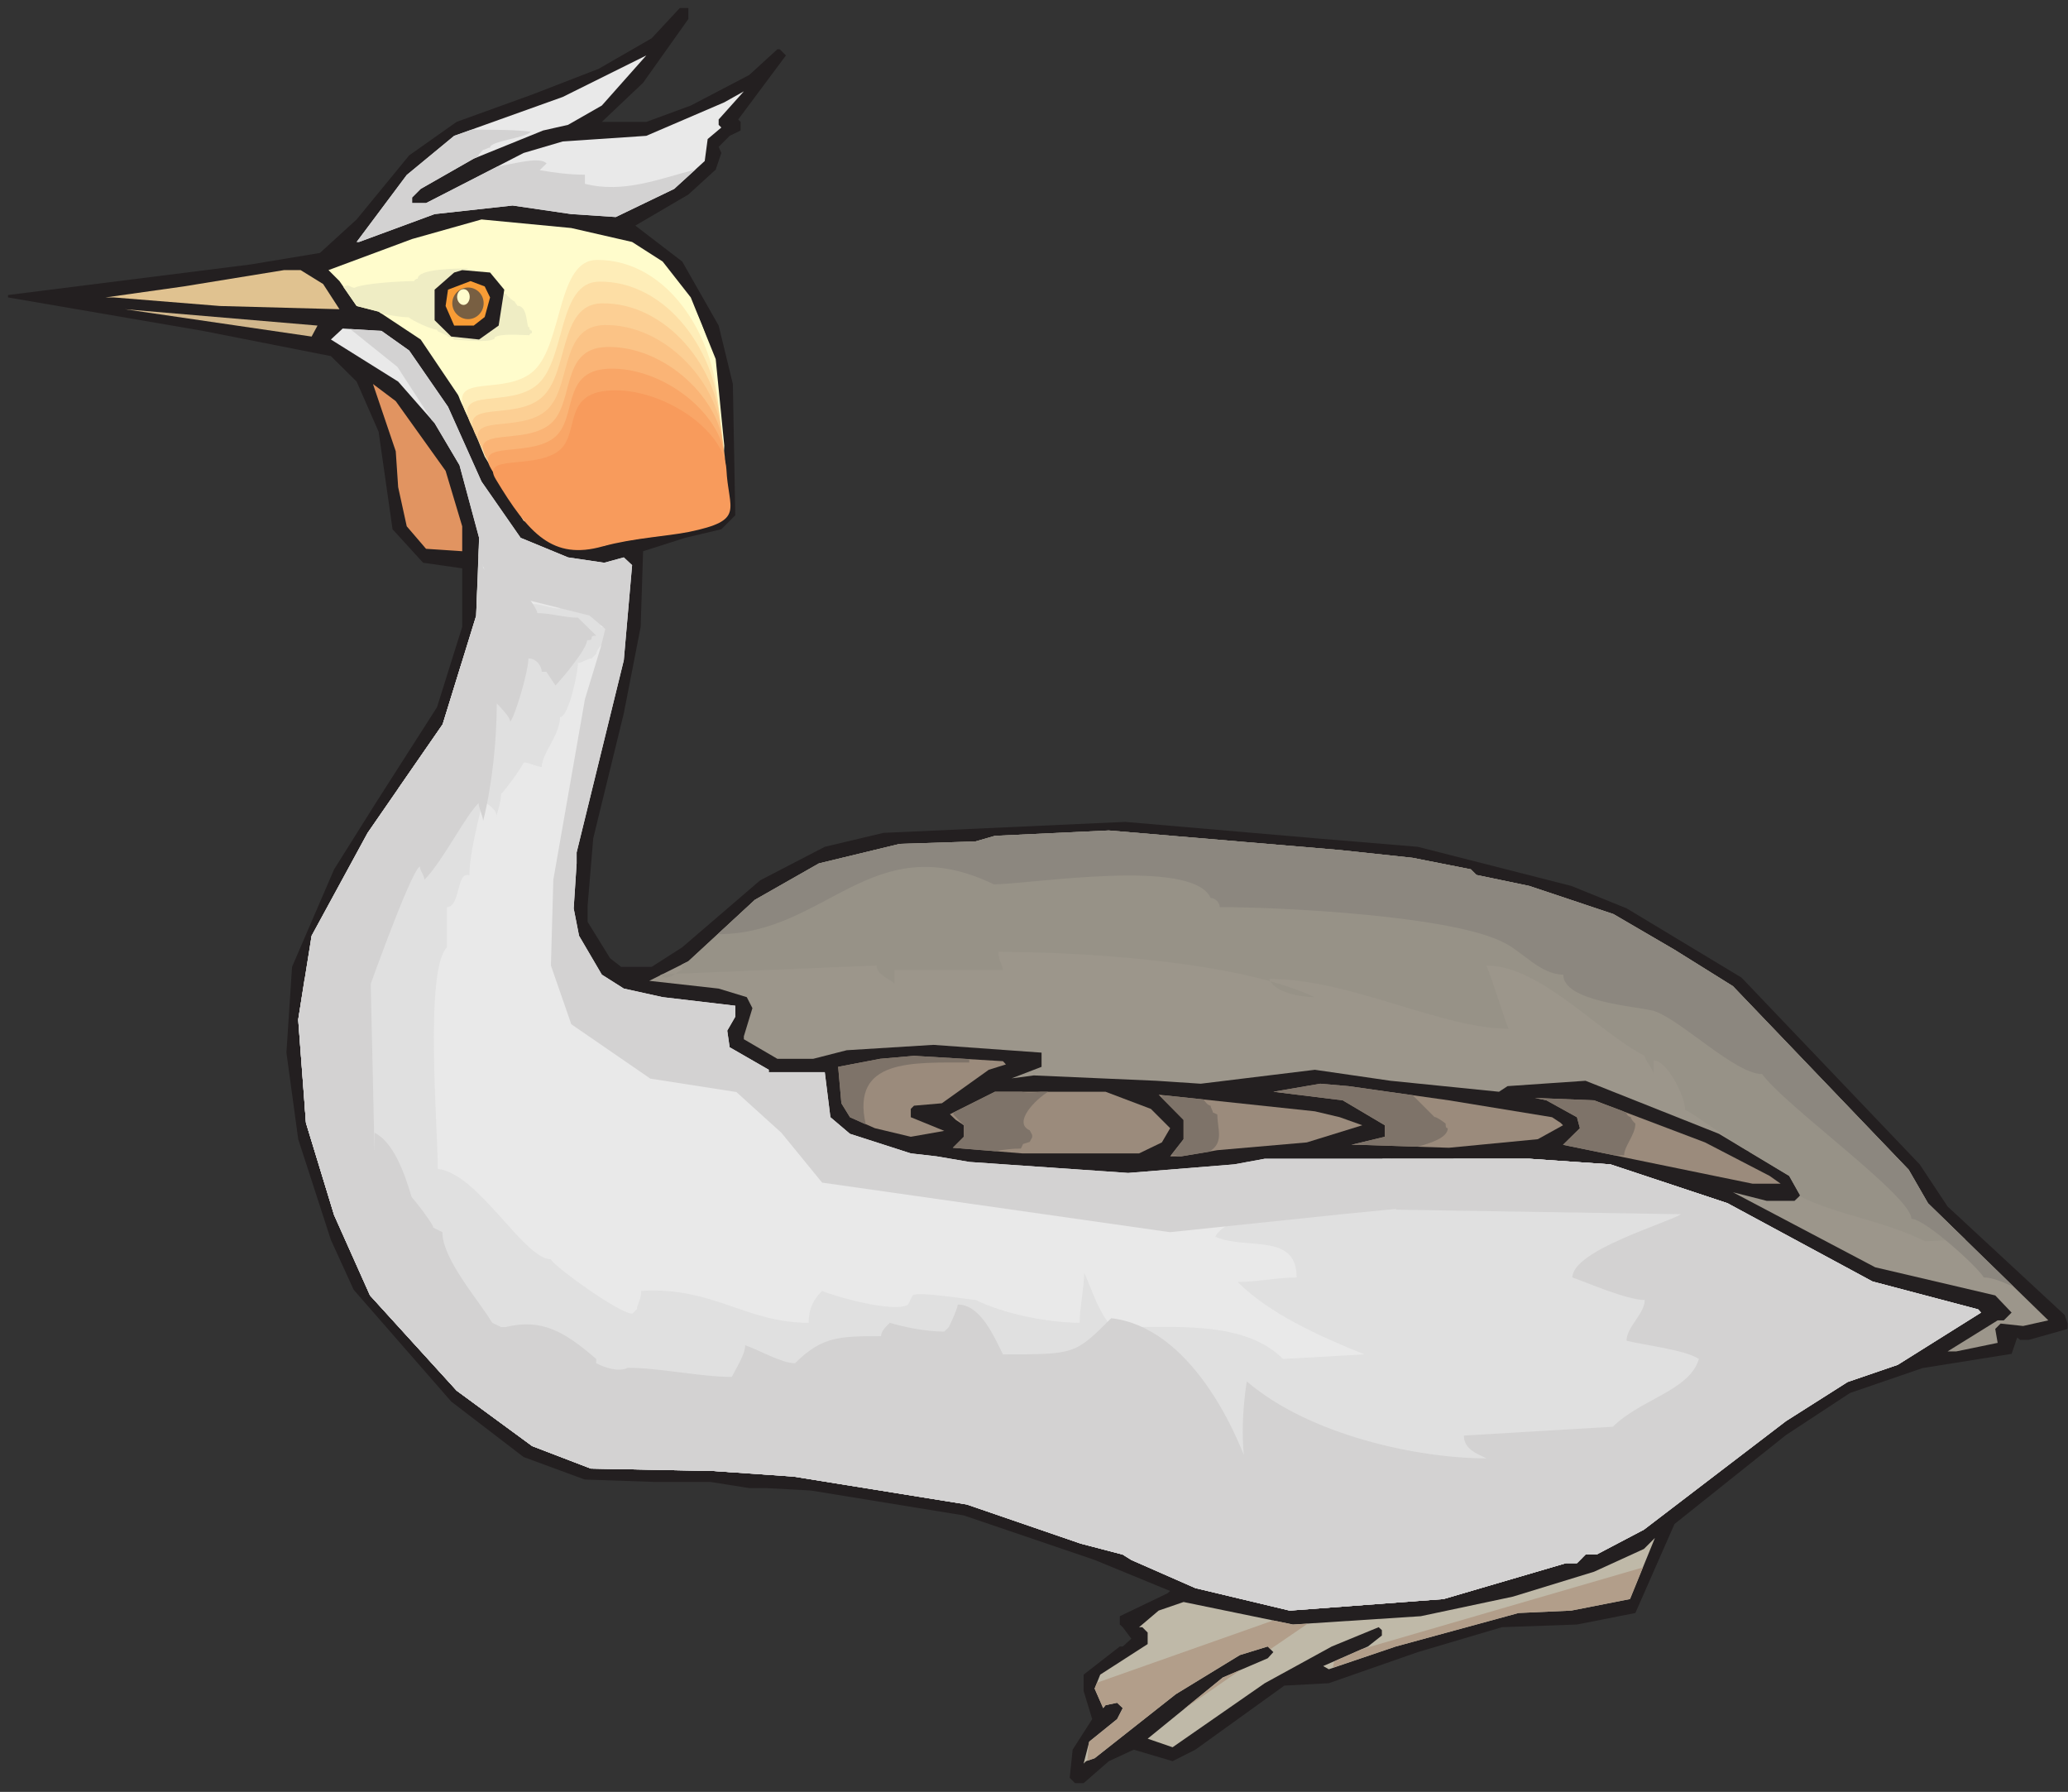 <?xml version="1.0" encoding="UTF-8" standalone="no"?>
<!-- Created with Inkscape (http://www.inkscape.org/) -->

<svg
   xmlns:dc="http://purl.org/dc/elements/1.1/"
   xmlns:cc="http://creativecommons.org/ns#"
   xmlns:rdf="http://www.w3.org/1999/02/22-rdf-syntax-ns#"
   xmlns:svg="http://www.w3.org/2000/svg"
   xmlns="http://www.w3.org/2000/svg"
   xmlns:sodipodi="http://sodipodi.sourceforge.net/DTD/sodipodi-0.dtd"
   xmlns:inkscape="http://www.inkscape.org/namespaces/inkscape"
   id="svg3181"
   version="1.1"
   inkscape:version="0.48.1 "
   width="271.25"
   height="235"
   xml:space="preserve"
   sodipodi:docname="Grebe_2.pdf"><rect width="100%" height="100%" fill="#333333" stroke="none"/><defs
     id="defs3185" /><sodipodi:namedview
     pagecolor="#ffffff"
     bordercolor="#666666"
     borderopacity="1"
     objecttolerance="10"
     gridtolerance="10"
     guidetolerance="10"
     inkscape:pageopacity="0"
     inkscape:pageshadow="2"
     inkscape:window-width="640"
     inkscape:window-height="480"
     id="namedview3183"
     showgrid="false"
     inkscape:zoom="1.2382979"
     inkscape:cx="135.625"
     inkscape:cy="117.5"
     inkscape:window-x="0"
     inkscape:window-y="0"
     inkscape:window-maximized="0"
     inkscape:current-layer="g3189" /><g
     id="g3189"
     inkscape:groupmode="layer"
     inkscape:label="Grebe_2"
     transform="matrix(1.25,0,0,-1.25,0,235)"><g
       id="g3191"
       transform="scale(0.24,0.24)"><path
         d="m 300.969,775.031 -19.801,-27.883 -18.043,-17.105 19.449,0 19.449,7.148 25.543,13.356 12.301,11.246 1.055,0 2.695,-2.695 -20.855,-28 1.054,-1.055 0,-3.75 -4.804,-2.34 -4.805,-4.805 1.172,-2.695 -2.461,-7.262 -11.949,-10.894 -23.196,-13.59 20.5,-15.699 15.934,-28 6.211,-25.539 1.055,-57.403 -6.094,-6.093 -15.816,-3.746 -18.395,-5.86 -1.055,-33.035 -7.379,-37.84 -13.355,-54.594 -2.461,-29.402 0,-7.148 9.84,-15.934 4.805,-3.746 13.355,0 13.355,8.551 34.094,29.289 28.238,14.644 25.657,6.09 105.679,4.805 82.95,-7.149 44.988,-3.746 67.133,-17.105 24.254,-9.84 50.144,-30.227 77.91,-81.652 12.184,-18.394 51.199,-47.446 1.289,-3.75 0,-2.343 -16.988,-4.801 -3.75,0 -1.289,1.054 -2.461,-7.148 -38.895,-6.207 -31.75,-10.895 -28.004,-18.394 -48.738,-38.895 -17.105,-38.894 -25.539,-5.035 -32.805,-1.172 -36.789,-10.895 -38.899,-13.59 -19.445,-1.055 -38.898,-28 -9.961,-5.035 -16.988,5.035 -10.895,-5.035 -11.012,-9.609 -3.75,0 -2.343,2.344 1.289,12.301 8.554,13.355 -3.75,12.301 0,7.148 15.817,12.301 1.289,0 3.75,3.395 -3.75,5.039 -1.289,1.172 0,3.629 20.738,9.961 1.285,1.055 -33.039,13.586 -57.172,19.449 -66.898,10.895 -19.449,1.055 -7.497,0 -16.988,2.695 -24.254,0 -30.695,1.055 -26.715,9.839 -31.633,24.25 -42.644,48.852 -9.957,21.789 -14.297,44.051 -5.153,37.84 2.461,37.488 18.391,42.641 18.395,29.289 26.597,41.59 11.012,35.144 0,25.539 -17.106,2.461 -13.355,14.641 -6.094,42.644 -9.605,21.906 -11.246,11.129 -55.887,11.016 -85.293,14.641 0,1.054 106.031,13.356 30.344,5.039 16.051,14.644 22.961,27.996 20.738,14.645 33.039,11.949 29.059,11.246 23.195,13.356 12.301,13.238 3.75,0 0,-4.801"
         style="fill:#231f20;fill-opacity:1;fill-rule:nonzero;stroke:none"
         id="path3193" /><path
         d="m 248.363,728.754 -10.894,-2.461 -30.344,-12.301 -23.199,-13.234 -3.75,-3.75 0,-2.461 6.094,0 42.644,21.906 17.106,5.039 36.554,2.461 34.094,14.645 8.555,4.8 -11.016,-12.3 0,-2.344 1.172,-1.172 -5.973,-5.035 -1.289,-9.606 -13.355,-12.183 -25.543,-12.301 -19.449,1.285 -25.657,3.75 -34.093,-3.75 -33.04,-12.183 -1.054,0 21.91,29.289 20.734,17.105 47.45,16.985 36.554,18.16 -19.449,-21.907 -14.762,-8.437 0,0"
         style="fill:#e9e9e9;fill-opacity:1;fill-rule:nonzero;stroke:none"
         id="path3195" /><path
         d="m 276.367,677.559 13.356,-8.551 12.3,-15.699 10.895,-26.942 3.75,-37.844 -1.289,-29.05 -51.199,-14.645 -20.5,3.399 -14.766,7.496 -16.988,28 -9.84,24.25 -18.16,26.945 -18.395,12.184 -9.605,2.461 -7.5,10.894 -4.801,4.801 36.551,13.59 30.347,8.554 39.247,-3.75 26.597,-6.093 0,0"
         style="fill:#fffccc;fill-opacity:1;fill-rule:nonzero;stroke:none"
         id="path3197" /><path
         d="m 151.941,658.582 c 0.586,0 1.993,-1.055 3.047,-1.055 3.867,1.993 20.739,2.93 26.125,2.93 0,0.586 1.055,1.055 1.524,1.055 0,4.449 17.808,4.449 21.676,4.449 0,-0.469 2.46,-1.055 3.046,-1.055 0.469,-0.468 4.918,-2.457 4.918,-3.394 l 0.938,0 0,-0.469 2.461,-0.586 c 0,-0.469 1.054,-1.875 1.992,-1.875 0,-0.586 0.469,-1.055 0.469,-1.523 0.586,0 1.054,-0.469 1.054,-1.055 l 0.469,-0.469 0.469,-0.469 c 0.586,0 1.055,-0.468 1.523,-0.468 0,-0.469 0.469,-1.055 0.938,-1.055 0,-0.938 0.586,0 0.586,-0.938 0.469,0 1.406,-1.05 1.875,-1.05 0,-0.469 1.054,-1.407 1.054,-1.875 4.45,0 3.981,-7.5 4.918,-9.375 l 0.469,0 0,-1.055 c 1.055,0 0,-0.465 1.055,-0.465 l 0,-1.055 c -0.469,0 -1.055,-0.468 -1.055,-0.937 -3.394,0 -12.301,0.937 -15.23,-0.938 l 0,-0.585 c -3.047,-1.993 -13.824,-0.469 -17.809,-0.469 0,1.054 -3.047,1.054 -3.047,1.992 -0.933,0 -2.926,1.523 -3.863,1.523 0,0.934 -0.469,0 -0.469,0.934 -2.578,0 -10.898,3.984 -12.422,5.391 -3.511,0 -7.613,0.82 -11.949,1.64 l -1.172,0.821 -9.605,2.461 -5.86,8.433 1.875,0.586"
         style="fill:#efedc4;fill-opacity:1;fill-rule:nonzero;stroke:none"
         id="path3199" /><path
         d="m 141.281,659.168 7.145,-11.012 -52.254,1.407 -46.395,3.746 -3.633,0 34.094,4.804 43.938,7.145 7.262,0 9.843,-6.09 0,0"
         style="fill:#e0c290;fill-opacity:1;fill-rule:nonzero;stroke:none"
         id="path3201" /><path
         d="m 220.48,656.707 -2.46,-15.699 -8.551,-6.09 -12.188,1.289 -7.261,7.145 0,13.355 8.55,7.496 3.516,1.055 12.184,-1.055 6.21,-7.496 0,0"
         style="fill:#231f20;fill-opacity:1;fill-rule:nonzero;stroke:none"
         id="path3203" /><path
         d="m 214.27,653.309 -2.344,-8.551 -4.801,-3.75 -8.555,0 -3.746,8.555 1.051,7.144 9.844,3.75 6.207,-2.344 2.344,-4.804 0,0"
         style="fill:#f89c35;fill-opacity:1;fill-rule:nonzero;stroke:none"
         id="path3205" /><path
         d="m 136.242,636.207 -81.66,11.949 84.238,-7.148 -2.578,-4.801 0,0"
         style="fill:#d1b78c;fill-opacity:1;fill-rule:nonzero;stroke:none"
         id="path3207" /><path
         d="m 178.887,630.113 16.988,-24.601 14.648,-32.684 17.106,-24.601 20.734,-8.555 15.817,-2.34 8.554,2.34 3.633,-3.395 -3.633,-41.589 -20.621,-83.997 0,-4.804 -1.289,-19.68 2.344,-11.949 9.957,-16.988 9.609,-6.09 16.989,-3.75 31.75,-3.75 0,-4.801 -3.516,-6.094 1.055,-7.262 17.105,-9.843 0,-1.055 24.488,0 2.458,-19.68 8.554,-7.261 26.594,-8.555 11.25,-1.289 14.41,-2.457 69.359,-4.805 46.395,3.75 13.355,2.457 115.637,0 35.5,-2.457 51.199,-16.988 63.383,-34.207 46.16,-12.184 1.289,-1.406 -36.437,-22.844 -21.906,-7.5 -26.95,-17.101 -62.093,-47.446 -20.739,-10.898 -4.8,0 -3.75,-3.746 -4.805,0 -53.543,-15.699 -67.25,-5.039 -41.238,9.84 -28,12.301 -3.75,2.344 -18.395,4.805 -49.793,17.105 -75.687,12.184 -35.149,2.457 -53.539,1.054 -25.66,9.844 -33.039,24.25 -37.84,41.586 -15.703,35.145 -12.301,40.3 -3.398,45.106 5.859,36.668 24.488,44.984 32.805,47.446 14.645,47.445 1.289,34.094 -8.555,31.746 -10.894,18.394 -15.934,18.156 -29.406,18.395 5.152,4.801 16.988,-1.051 12.067,-8.555 0,0"
         style="fill:#e9e9e9;fill-opacity:1;fill-rule:nonzero;stroke:none"
         id="path3209" /><path
         d="m 604.414,276.316 c 0,0.122 0,0.239 0,0.469 l 4.102,0 c -22.262,-3.043 -46.164,-8.433 -67.368,-8.433 3.985,-1.993 19.801,-5.856 27.649,-5.856 -7.848,-3.984 -33.508,-11.949 -37.492,-19.801 13.828,-5.972 35.617,1.993 35.617,-17.804 -7.965,0 -17.809,-1.993 -25.774,-1.993 13.825,-13.824 35.618,-23.664 55.415,-31.632 l -35.614,-1.993 c -15.816,15.817 -43.469,13.942 -65.261,13.942 0,-1.992 -1.989,-3.981 -3.864,-3.981 -9.961,3.981 -13.941,19.797 -17.808,27.645 0,-5.973 -1.993,-15.813 -1.993,-21.789 -13.824,0 -33.507,3.984 -45.339,9.957 -1.993,0 -25.778,3.984 -27.653,1.992 l -1.992,-3.98 c -5.973,-3.985 -33.625,3.98 -37.605,5.972 -3.985,-3.984 -5.86,-7.965 -5.86,-13.941 -27.765,0 -41.59,15.816 -73.226,13.941 0,-3.984 -1.875,-5.972 -1.875,-7.965 l -1.989,-1.992 c -5.976,0 -35.617,21.789 -35.617,23.781 -11.836,0 -31.633,37.489 -49.441,39.481 0,17.805 -5.86,86.926 3.98,96.883 l 0,17.574 c 5.977,0 3.985,15.812 9.844,13.941 0,9.84 3.984,23.664 5.973,33.504 0,-1.992 5.976,-3.867 5.976,-7.847 0,1.988 1.875,5.855 1.875,9.839 1.992,1.989 7.969,9.958 9.957,13.825 1.992,0 5.86,-1.992 7.852,-1.992 0,5.972 7.965,13.941 7.965,21.789 3.867,0 7.851,19.796 7.851,23.664 1.992,0 3.985,1.992 5.977,1.992 l 1.992,1.992 c 0,1.992 3.863,5.973 5.855,5.973 0,3.984 1.993,0 1.993,3.984 -1.993,0 -3.985,1.875 -5.86,1.875 0,3.984 -1.988,0 -1.988,3.984 -1.992,0 -7.969,3.981 -7.969,3.981 l 0,1.992 -5.859,1.992 c 0,-3.984 -1.992,0 -1.992,-3.984 -3.981,0 -7.965,1.992 -11.832,1.992 -5.973,5.859 -11.95,7.848 -19.801,7.848 -0.938,-0.934 -2.574,-1.403 -4.567,-1.637 l -0.468,-11.367 -14.645,-47.445 -32.805,-47.446 -24.488,-44.984 -5.859,-36.668 3.398,-45.106 12.301,-40.3 15.703,-35.145 37.84,-41.586 33.039,-24.25 25.66,-9.844 53.539,-1.054 35.149,-2.457 75.687,-12.184 49.793,-17.105 18.395,-4.805 3.75,-2.344 28,-12.301 41.238,-9.84 67.25,5.039 53.543,15.699 4.805,0 3.75,3.746 4.8,0 20.739,10.898 62.093,47.446 26.95,17.101 21.906,7.5 36.437,22.844 -1.289,1.406 -46.16,12.184 -63.383,34.207 -51.199,16.988 -35.5,2.457 -59.867,0 -4.336,-0.469"
         style="fill:#e0e0e0;fill-opacity:1;fill-rule:nonzero;stroke:none"
         id="path3211" /><path
         d="m 194.824,577.512 7.262,-24.25 0,-10.895 -15.816,1.055 -8.434,9.84 -3.75,17.105 -1.055,15.699 -9.961,29.403 9.961,-7.496 21.793,-30.461 0,0"
         style="fill:#e19461;fill-opacity:1;fill-rule:nonzero;stroke:none"
         id="path3213" /><path
         d="m 617.535,408.348 25.543,-5.039 2.457,-2.457 23.082,-4.805 36.789,-12.301 26.711,-15.582 25.543,-15.934 76.856,-80.246 8.437,-14.644 52.606,-51.195 -11.016,-2.461 -9.84,1.054 -2.344,-2.343 1.055,-6.09 -18.16,-3.75 -3.75,0 21.91,13.59 2.695,0 3.395,3.398 -7.145,7.496 -52.488,12.301 -62.211,32.805 14.762,-3.75 12.183,0 2.461,2.343 -4.804,8.551 -30.696,18.395 -58.343,23.195 -34.094,-2.344 -3.75,-2.461 -47.449,4.805 -33.039,4.801 -49.911,-6.09 -19.449,1.289 -53.543,2.34 -9.722,-1.285 13.121,5.035 0,6.211 -47.332,3.398 -37.844,-2.344 -14.645,-3.75 -15.699,0 -14.644,8.551 0,1.289 3.746,12.301 -2.457,4.805 -12.305,3.75 -30.344,3.394 17.106,8.555 29.054,26.824 28.004,15.934 35.383,8.551 33.039,1.054 8.551,2.461 49.793,2.344 100.992,-8.551 31.75,-3.398 0,0"
         style="fill:#9c968b;fill-opacity:1;fill-rule:nonzero;stroke:none"
         id="path3215" /><path
         d="m 289.371,357.387 93.844,3.867 c 0,-3.984 5.859,-5.859 7.851,-7.852 l 0,5.86 47.45,0 c 0,1.992 -1.993,3.984 -1.993,7.965 35.5,0 104.625,-3.981 138.25,-19.797 -5.976,0 -17.808,1.992 -19.8,7.965 35.617,0 75.097,-21.79 104.742,-21.79 0,-1.992 -7.852,23.665 -9.844,27.649 23.785,0 49.442,-29.641 69.242,-39.481 0,-1.992 3.867,-5.976 3.867,-7.968 l 0,5.976 c 5.973,0 13.825,-15.816 13.825,-21.789 1.992,0 25.773,-17.808 27.765,-17.808 0.118,-0.118 0.235,-0.352 0.352,-0.469 l 17.34,-10.426 4.804,-8.551 -0.351,-0.234 c 16.637,-8.438 36.672,-10.66 54.949,-19.801 l 17.574,0.82 -16.285,15.817 -8.437,14.644 -76.856,80.246 -25.543,15.934 -26.711,15.582 -36.789,12.301 -23.082,4.805 -2.457,2.457 -25.543,5.039 0,0 -31.75,3.398 -100.992,8.551 -49.793,-2.344 -8.551,-2.461 -33.039,-1.054 -35.383,-8.551 -28.004,-15.934 -29.054,-26.824 -2.813,-1.406 c 0,-0.821 0,-1.641 0,-2.461 -1.875,0 -5.621,-5.508 -9.488,-2.227 l 0.703,0.352"
         style="fill:#979287;fill-opacity:1;fill-rule:nonzero;stroke:none"
         id="path3217" /><path
         d="m 439.805,318.023 -7.5,-2.343 -20.504,-14.641 -12.184,-1.055 -1.406,-1.406 0,-3.633 14.644,-5.972 -14.644,-2.578 -15.699,3.746 -10.895,4.804 -3.75,6.094 -1.406,15.93 18.394,3.515 14.762,1.289 38.899,-2.343 1.289,-1.407 0,0"
         style="fill:#9b8b7c;fill-opacity:1;fill-rule:nonzero;stroke:none"
         id="path3219" /><path
         d="m 633.469,302.324 45.109,-7.379 3.746,-2.461 1.055,-1.054 -11.012,-6.09 -38.898,-3.75 -39.129,1.289 -3.516,0 14.645,3.516 0,5.035 -18.395,10.894 -30.344,3.75 20.504,3.516 12.301,-1.055 43.934,-6.211 0,0"
         style="fill:#9b8b7c;fill-opacity:1;fill-rule:nonzero;stroke:none"
         id="path3221" /><path
         d="m 503.188,298.578 8.433,-8.437 -3.629,-6.207 -9.961,-4.805 -51.082,0 -30.344,2.461 4.805,4.805 0,5.035 -3.515,2.343 -2.579,2.461 19.684,9.84 48.387,0 19.801,-7.496 0,0"
         style="fill:#9b8b7c;fill-opacity:1;fill-rule:nonzero;stroke:none"
         id="path3223" /><path
         d="m 585.785,294.945 9.84,-3.515 -24.25,-7.496 -39.133,-3.399 -15.816,-2.695 -4.805,0 5.859,7.5 0,8.433 -10.894,11.012 68.305,-7.262 10.894,-2.578 0,0"
         style="fill:#9b8b7c;fill-opacity:1;fill-rule:nonzero;stroke:none"
         id="path3225" /><path
         d="m 745.473,283.934 28.238,-14.645 4.805,-3.398 -12.305,0 -82.832,16.988 7.383,7.262 -1.289,4.804 -13.356,7.379 -5.039,1.055 25.891,-1.055 48.504,-18.39 0,0"
         style="fill:#9b8b7c;fill-opacity:1;fill-rule:nonzero;stroke:none"
         id="path3227" /><path
         d="M 687.012,79.269 663.93,78.215 610.273,63.574 580.98,53.613 l -2.46,1.406 19.566,8.555 6.094,4.801 0,2.344 -1.407,1.289 -20.503,-8.434 -29.29,-16.051 -40.304,-28 -10.895,3.75 32.805,26.711 19.684,8.434 2.46,2.695 -2.46,2.461 -12.184,-3.75 -28.004,-17.105 -35.5,-28 -3.746,-1.285 -1.055,-1.055 2.461,9.605 12.184,9.84 2.461,4.805 -2.461,2.344 -5.039,-1.055 -1.055,-1.289 -3.75,8.551 2.461,6.094 20.738,13.352 0,5.039 -2.343,2.344 -1.407,0 8.555,7.262 10.894,3.75 47.801,-9.84 55.887,3.629 40.305,8.555 35.496,10.895 21.793,9.957 4.804,4.805 -10.898,-26.711 -25.656,-5.039 0,0"
         style="fill:#bfb9a8;fill-opacity:1;fill-rule:nonzero;stroke:none"
         id="path3229" /><path
         d="m 204.664,657.645 c 3.75,0 6.797,-3.047 6.797,-6.915 0,-3.746 -3.047,-6.91 -6.797,-6.91 -3.75,0 -6.914,3.164 -6.914,6.91 0,3.868 3.164,6.915 6.914,6.915"
         style="fill:#785f42;fill-opacity:1;fill-rule:nonzero;stroke:none"
         id="path3231" /><path
         d="m 202.672,656.941 c 1.523,0 2.695,-1.523 2.695,-3.398 0,-1.871 -1.172,-3.512 -2.695,-3.512 -1.524,0 -2.813,1.641 -2.813,3.512 0,1.875 1.289,3.398 2.813,3.398"
         style="fill:#fffccc;fill-opacity:1;fill-rule:nonzero;stroke:none"
         id="path3233" /><path
         d="m 259.965,679.316 c 33.039,0 53.539,-37.722 53.539,-72.867 0,-35.261 8.906,-45.922 -18.977,-53.656 -11.367,-3.043 -25.543,-6.559 -42.297,-6.09 -18.511,0.469 -30.929,18.86 -50.378,60.215 -9.723,20.734 17.339,7.613 30.109,20.617 12.773,12.887 11.484,51.781 28.004,51.781"
         style="fill:#fffccc;fill-opacity:1;fill-rule:nonzero;stroke:none"
         id="path3235" /><path
         d="m 260.902,669.711 c 31.516,0.234 53.071,-34.676 53.188,-67.363 0.117,-32.684 8.789,-42.524 -18.625,-49.789 -11.133,-2.926 -25.309,-5.973 -41.594,-6.207 -18.98,-0.469 -31.164,16.867 -49.91,55.878 -9.258,19.215 16.988,7.149 29.641,19.215 12.535,12.067 9.961,48.149 27.3,48.266"
         style="fill:#feedb8;fill-opacity:1;fill-rule:nonzero;stroke:none"
         id="path3237" /><path
         d="m 261.953,660.223 c 29.996,0.351 52.488,-31.75 52.723,-61.856 0.234,-30.226 8.789,-39.246 -18.278,-46.16 -10.894,-2.809 -24.953,-5.387 -41.003,-6.207 -19.45,-1.406 -31.282,14.996 -49.325,51.43 -8.789,17.804 16.754,6.793 29.172,18.039 12.301,11.246 8.555,44.519 26.711,44.754"
         style="fill:#fddea5;fill-opacity:1;fill-rule:nonzero;stroke:none"
         id="path3239" /><path
         d="m 263.008,650.73 c 28.472,0.473 51.902,-28.816 52.254,-56.464 0.351,-27.649 8.672,-35.731 -17.809,-42.293 -10.894,-2.692 -24.836,-4.801 -40.418,-6.325 -19.918,-2.226 -31.398,13.122 -48.855,47.094 -8.321,16.403 16.519,6.328 28.586,16.754 12.183,10.426 7.265,40.77 26.242,41.234"
         style="fill:#fccf94;fill-opacity:1;fill-rule:nonzero;stroke:none"
         id="path3241" /><path
         d="m 264.063,641.242 c 26.832,0.586 51.316,-25.89 51.785,-51.078 0.468,-25.187 8.672,-32.332 -17.457,-38.426 -10.661,-2.574 -24.602,-4.332 -39.715,-6.324 -20.387,-3.281 -31.633,11.129 -48.27,42.645 -7.851,14.875 16.168,5.855 28,15.461 11.832,9.492 5.742,37.019 25.657,37.722"
         style="fill:#fbc386;fill-opacity:1;fill-rule:nonzero;stroke:none"
         id="path3243" /><path
         d="m 265,631.637 c 25.426,0.82 50.848,-22.844 51.434,-45.453 0.586,-22.727 8.671,-28.938 -17.106,-34.793 -10.426,-2.344 -24.367,-3.75 -39.129,-6.328 -20.738,-4.102 -31.754,9.253 -47.687,38.191 -7.379,13.59 15.816,5.508 27.535,14.293 11.598,8.668 4.332,33.387 24.953,34.09"
         style="fill:#fab476;fill-opacity:1;fill-rule:nonzero;stroke:none"
         id="path3245" /><path
         d="m 266.055,622.148 c 23.785,0.938 50.144,-19.918 50.965,-40.066 0.703,-20.148 8.554,-25.539 -16.754,-30.926 -10.192,-2.226 -24.133,-3.164 -38.426,-6.445 -21.207,-5.039 -31.988,7.262 -47.219,33.855 -6.91,12.067 15.582,5.039 26.949,12.887 11.481,7.969 3.047,29.758 24.485,30.695"
         style="fill:#f9a667;fill-opacity:1;fill-rule:nonzero;stroke:none"
         id="path3247" /><path
         d="m 267.109,612.66 c 22.262,1.051 49.559,-16.988 50.496,-34.562 0.821,-17.688 8.555,-22.141 -16.402,-27.293 -10.074,-1.992 -23.898,-2.578 -37.726,-6.328 -21.672,-6.09 -32.219,5.273 -46.747,29.406 -6.441,10.66 15.348,4.566 26.481,11.597 11.246,7.028 1.523,26.125 23.898,27.18"
         style="fill:#f89b5c;fill-opacity:1;fill-rule:nonzero;stroke:none"
         id="path3249" /><path
         d="m 206.305,726.648 c 7.965,0 20.035,0 25.773,-0.937 -3.047,-2.93 -17.808,-3.984 -17.808,-6.914 -1.055,0 -1.993,-0.938 -3.047,-0.938 l -0.934,-1.054 -0.937,-0.938 c 0,-0.351 -0.235,-0.82 -0.352,-1.054 l -1.875,-0.821 -23.199,-13.234 -3.75,-3.75 0,-2.461 6.094,0 31.398,16.051 c 8.437,1.406 18.277,4.332 21.324,1.289 l -3.047,-2.93 c 5.977,-1.055 12.887,-1.992 19.801,-1.992 l 0,-3.985 c 17.106,-4.332 32.805,2.344 48.27,6.211 l -9.254,-8.433 -25.543,-12.301 -19.449,1.285 -25.657,3.75 -34.093,-3.75 -33.04,-12.183 -1.054,0 21.91,29.289 20.734,17.105 7.735,2.695"
         style="fill:#d3d2d2;fill-opacity:1;fill-rule:nonzero;stroke:none"
         id="path3251" /><path
         d="m 153.113,639.484 20.621,-16.515 14.762,-22.727 0.117,-0.351 1.407,-1.524 10.894,-18.394 8.555,-31.746 -0.235,-7.969 3.981,-9.137 16.871,-9.957 27.652,-6.914 6.91,-5.855 -1.992,-7.965 -6.91,-22.731 -13.824,-78.957 -1.055,-37.488 8.903,-25.656 34.562,-23.782 37.609,-5.859 19.684,-17.805 17.809,-21.793 152.07,-21.671 75.101,7.847 81.075,7.969 88.574,-3.75 -0.938,0.586 -51.199,16.988 -35.5,2.457 -115.637,0 -13.355,-2.457 -46.395,-3.75 -69.359,4.805 -14.41,2.457 -11.25,1.289 -26.594,8.555 -8.554,7.261 -2.458,19.68 -24.488,0 0,1.055 -17.105,9.843 -1.055,7.262 3.516,6.094 0,4.801 -31.75,3.75 -16.989,3.75 -9.609,6.09 -9.957,16.988 -2.344,11.949 1.289,19.68 0,4.804 20.621,83.997 3.633,41.589 -3.633,3.395 -8.554,-2.34 -15.817,2.34 -20.734,8.555 -17.106,24.601 -14.648,32.684 -16.988,24.601 0,0 -12.067,8.555 -13.707,0.816"
         style="fill:#d3d2d2;fill-opacity:1;fill-rule:nonzero;stroke:none"
         id="path3253" /><path
         d="m 201.852,493.633 -4.454,-35.613 -11.832,-37.606 -15.816,-31.629 -9.957,-29.523 -3.867,-33.621 1.875,-45.457 7.965,-61.153 21.793,-29.758 37.492,-27.644 39.48,-1.992 53.426,0 c 0,0 37.492,5.972 51.434,5.972 13.824,0 37.492,-1.992 37.492,-1.992 l 31.633,-11.832 31.515,-19.797 35.617,-21.672 61.274,-23.781 84.941,5.973 40.071,9.957 -2.461,-2.457 -4.805,0 -53.543,-15.699 -67.25,-5.039 -41.238,9.84 -28,12.301 -3.75,2.344 -18.395,4.805 -49.793,17.105 -75.687,12.184 -35.149,2.457 -53.539,1.054 -25.66,9.844 -33.039,24.25 -37.84,41.586 -15.703,35.145 -12.301,40.3 -3.398,45.106 5.859,36.668 24.488,44.984 32.805,47.446 8.317,26.945 0,0 z m 495.117,-389.879 1.875,0.469 -0.821,-0.469 -1.054,0"
         style="fill:#d3d2d2;fill-opacity:1;fill-rule:nonzero;stroke:none"
         id="path3255" /><path
         d="m 155.926,335.598 c 3.867,11.832 23.664,67.007 27.648,69 0,-1.993 1.992,-3.864 1.992,-5.856 7.852,7.848 17.692,27.649 23.668,33.504 0,-1.875 1.989,-5.855 1.989,-7.848 3.984,15.813 5.976,35.614 5.976,51.43 1.875,-1.992 5.86,-5.976 5.86,-7.969 1.992,1.993 7.964,21.789 7.964,27.649 3.868,0 5.86,-3.867 5.86,-5.86 l 1.992,0 3.984,-5.972 c 1.989,1.992 13.825,15.816 13.825,19.797 3.984,0 0,1.992 3.984,1.992 l -7.969,7.851 c -5.859,0 -11.832,1.989 -17.808,1.989 0,1.992 -3.868,5.976 -3.868,7.851 -3.98,0 0,1.992 -3.98,1.992 l 0,3.981 c -3.984,0 -9.844,1.992 -11.836,1.992 l -1.992,1.992 -1.992,1.992 c 0,3.395 -1.52,5.387 -1.871,8.551 l -1.172,-29.523 -14.645,-47.445 -19.332,-27.883 c -11.836,-30.575 -24.254,-60.45 -24.254,-91.375 3.985,0 5.977,-5.977 5.977,-11.832"
         style="fill:#d3d2d2;fill-opacity:1;fill-rule:nonzero;stroke:none"
         id="path3257" /><path
         d="m 161.785,367.227 1.988,-88.918 0,9.843 c 15.817,-7.968 19.801,-49.441 25.661,-63.261 0,3.98 3.984,9.839 3.984,13.82 1.988,-7.848 11.832,-23.664 11.832,-31.629 9.957,-3.867 23.781,-19.68 33.625,-23.664 l 0,3.984 c 0,-3.984 1.992,0 1.992,1.871 9.84,-3.863 17.809,-21.671 23.664,-31.511 0,3.867 1.992,7.847 1.992,11.832 14.059,0 35.383,-19.563 53.426,-29.875 l -8.086,0.586 -53.539,1.054 -25.66,9.844 -33.039,24.25 -37.84,41.586 -15.703,35.145 -12.301,40.3 -3.398,45.106 2.812,18.156 c 4.219,1.055 8.438,1.524 12.77,1.524 0,3.984 9.961,1.992 9.961,5.976 1.875,0 3.867,0 5.859,3.981 l 0,0 z m 209.363,-233.247 0.118,0 -0.118,0"
         style="fill:#d3d2d2;fill-opacity:1;fill-rule:nonzero;stroke:none"
         id="path3259" /><path
         d="m 610.391,254.527 124.539,-1.992 c -5.977,-3.863 -47.45,-15.812 -47.45,-27.644 5.86,-1.993 23.668,-9.844 31.633,-9.844 0,-5.973 -7.965,-11.832 -7.965,-17.805 7.965,-1.992 25.657,-3.984 31.633,-7.969 -3.984,-13.82 -25.66,-17.687 -37.609,-29.636 l -65.141,-3.867 c 0,-5.973 5.856,-7.965 9.84,-9.957 -29.641,0 -77.09,9.957 -104.738,33.621 -1.992,-11.832 -3.985,-39.481 3.98,-47.446 -7.965,27.649 -29.64,71.227 -63.265,75.094 -15.817,-15.816 -15.817,-15.816 -47.332,-15.816 -3.985,7.968 -9.844,21.793 -19.801,21.793 0,-1.993 -3.867,-9.844 -3.867,-9.844 l -1.993,-1.992 c -7.964,0 -17.808,1.992 -23.781,3.867 -1.992,-1.875 -3.867,-3.867 -3.867,-5.856 -17.809,0 -25.773,0 -37.609,-11.832 -5.973,0 -15.817,5.856 -21.789,7.848 0,-3.984 -3.868,-9.84 -5.86,-13.824 -13.824,0 -31.633,3.984 -45.457,3.984 -3.984,-1.992 -9.961,0 -13.824,1.992 l 0,1.871 c -13.828,11.95 -23.785,17.809 -39.602,13.942 l -1.992,0 -3.867,1.875 c -5.973,9.957 -21.789,27.765 -21.789,39.598 l -3.984,1.992 c 0,1.992 -13.825,19.679 -15.817,19.679 0,9.957 -17.691,15.817 -17.691,27.766 -4.922,1.992 -13.238,4.805 -22.848,7.148 l 0.703,-8.789 12.301,-40.3 15.703,-35.145 37.84,-41.586 33.039,-24.25 25.66,-9.844 53.539,-1.054 35.149,-2.457 75.687,-12.184 49.793,-17.105 18.395,-4.805 3.75,-2.344 28,-12.301 41.238,-9.84 67.25,5.039 53.543,15.699 4.805,0 3.75,3.746 4.8,0 20.739,10.898 62.093,47.446 26.95,17.101 21.906,7.5 36.437,22.844 -1.289,1.406 -46.16,12.184 -63.383,34.207 -51.199,16.988 -35.5,2.457 -32.922,0 c -4.218,-1.519 -8.082,-2.457 -11.48,-2.457 0,-1.992 -3.985,-9.844 -7.969,-9.844 l -1.992,-1.988 c 0,-1.992 -1.875,-3.984 -3.863,-5.976 0,-1.993 0,-3.985 0,-1.993"
         style="fill:#d3d2d2;fill-opacity:1;fill-rule:nonzero;stroke:none"
         id="path3261" /><path
         d="m 313.973,375.078 0,-0.117 c 47.449,0 67.25,47.445 120.558,21.789 15.699,0 86.934,11.832 94.782,-5.977 1.992,0 3.984,-1.988 3.984,-3.98 27.652,0 102.75,-3.867 124.543,-15.699 7.848,-3.867 15.816,-13.824 25.656,-13.824 0,-11.832 31.633,-13.825 39.484,-15.817 11.95,-3.863 35.618,-27.648 47.45,-27.648 9.957,-13.821 65.258,-53.301 65.258,-63.258 5.976,0 29.64,-21.676 31.632,-25.656 3.985,0 8.555,-2.11 13.121,-4.102 l -37.488,36.551 -8.437,14.644 -76.856,80.246 -25.543,15.934 -26.711,15.582 -36.789,12.301 -23.082,4.805 -2.457,2.457 -25.543,5.039 0,0 -31.75,3.398 -100.992,8.551 -49.793,-2.344 -8.551,-2.461 -33.039,-1.054 -35.383,-8.551 -28.004,-15.934 -16.05,-14.875"
         style="fill:#8c877f;fill-opacity:1;fill-rule:nonzero;stroke:none"
         id="path3263" /><path
         d="m 458.316,306.074 c -5.39,-3.164 -15.699,-13.472 -8.086,-16.871 l 1.055,-1.988 0,-1.055 -1.055,-1.992 -2.929,-0.938 -0.938,-1.992 c -3.863,0 -7.613,-0.468 -11.363,-1.172 l -18.395,1.524 4.805,4.805 0,5.035 -0.703,0.468 0,0.235 -3.867,3.984 0,0.821 18.16,9.136 11.598,0 c 2.695,-0.586 5.625,-0.351 8.437,0 l 3.281,0"
         style="fill:#7e7369;fill-opacity:1;fill-rule:nonzero;stroke:none"
         id="path3265" /><path
         d="m 526.387,302.676 c 0.351,-1.055 1.992,-2.692 2.926,-2.692 0,-0.937 0.937,-1.992 0.937,-2.929 l 1.992,-0.938 c 0,-5.976 2.93,-11.949 -2.929,-15.816 l 0,-0.352 -12.887,-2.109 -1.992,0 0,0.469 -2.461,0 5.507,7.031 0,8.433 -9.957,10.075 0,0.117 c 0.235,0.234 0.704,0.351 1.29,0.586 l 17.574,-1.875"
         style="fill:#7e7369;fill-opacity:1;fill-rule:nonzero;stroke:none"
         id="path3267" /><path
         d="m 617.652,304.551 9.493,-9.488 c 0.933,0 3.863,-1.993 4.918,-2.93 0,-1.055 0,-1.992 0.937,-1.992 0,-4.098 -7.262,-6.442 -13.121,-8.082 l -25.539,0.82 -3.516,0 14.645,3.516 0,5.035 -18.395,10.894 -30.344,3.75 20.504,3.516 12.301,-1.055 28.117,-3.984"
         style="fill:#7e7369;fill-opacity:1;fill-rule:nonzero;stroke:none"
         id="path3269" /><path
         d="m 378.527,291.781 c -6.558,28.821 20.27,27.063 45.227,27.063 l 0,1.523 -24.137,1.406 -14.762,-1.289 -18.394,-3.515 1.406,-15.93 3.75,-6.094 6.91,-3.164"
         style="fill:#7e7369;fill-opacity:1;fill-rule:nonzero;stroke:none"
         id="path3271" /><path
         d="m 709.508,297.641 c 0.469,-0.352 0.937,-0.469 1.289,-0.586 l 0.351,-0.117 c 0,-0.938 0.934,-1.875 1.872,-1.875 0,-0.938 1.054,-1.993 1.992,-2.93 0,-4.918 -4.918,-9.84 -4.918,-13.824 l -4.336,0 -22.379,4.57 7.383,7.262 -1.289,4.804 -13.356,7.379 -5.039,1.055 25.891,-1.055 12.539,-4.683"
         style="fill:#7e7369;fill-opacity:1;fill-rule:nonzero;stroke:none"
         id="path3273" /><path
         d="m 517.598,36.16 24.84,17.219 -7.852,-3.394 -16.988,-13.824 0,0 z m 37.843,26.242 -1.171,1.172 -12.184,-3.75 -28.004,-17.105 -35.5,-28 -3.16,-1.051 0.586,7.496 0.234,0.82 12.184,9.84 2.461,4.805 -2.461,2.344 -5.039,-1.055 -1.055,-1.289 -3.75,8.551 1.055,2.578 76.976,27.18 8.668,-1.758 6.446,0.352 -16.286,-11.129"
         style="fill:#b29e8a;fill-opacity:1;fill-rule:nonzero;stroke:none"
         id="path3275" /><path
         d="m 595.391,62.402 122.902,35.73 -5.625,-13.824 -25.656,-5.039 0,0 -23.082,-1.055 -53.657,-14.641 -27.535,-9.258 0.586,2.695 12.067,5.391"
         style="fill:#b29e8a;fill-opacity:1;fill-rule:nonzero;stroke:none"
         id="path3277" /></g></g></svg>